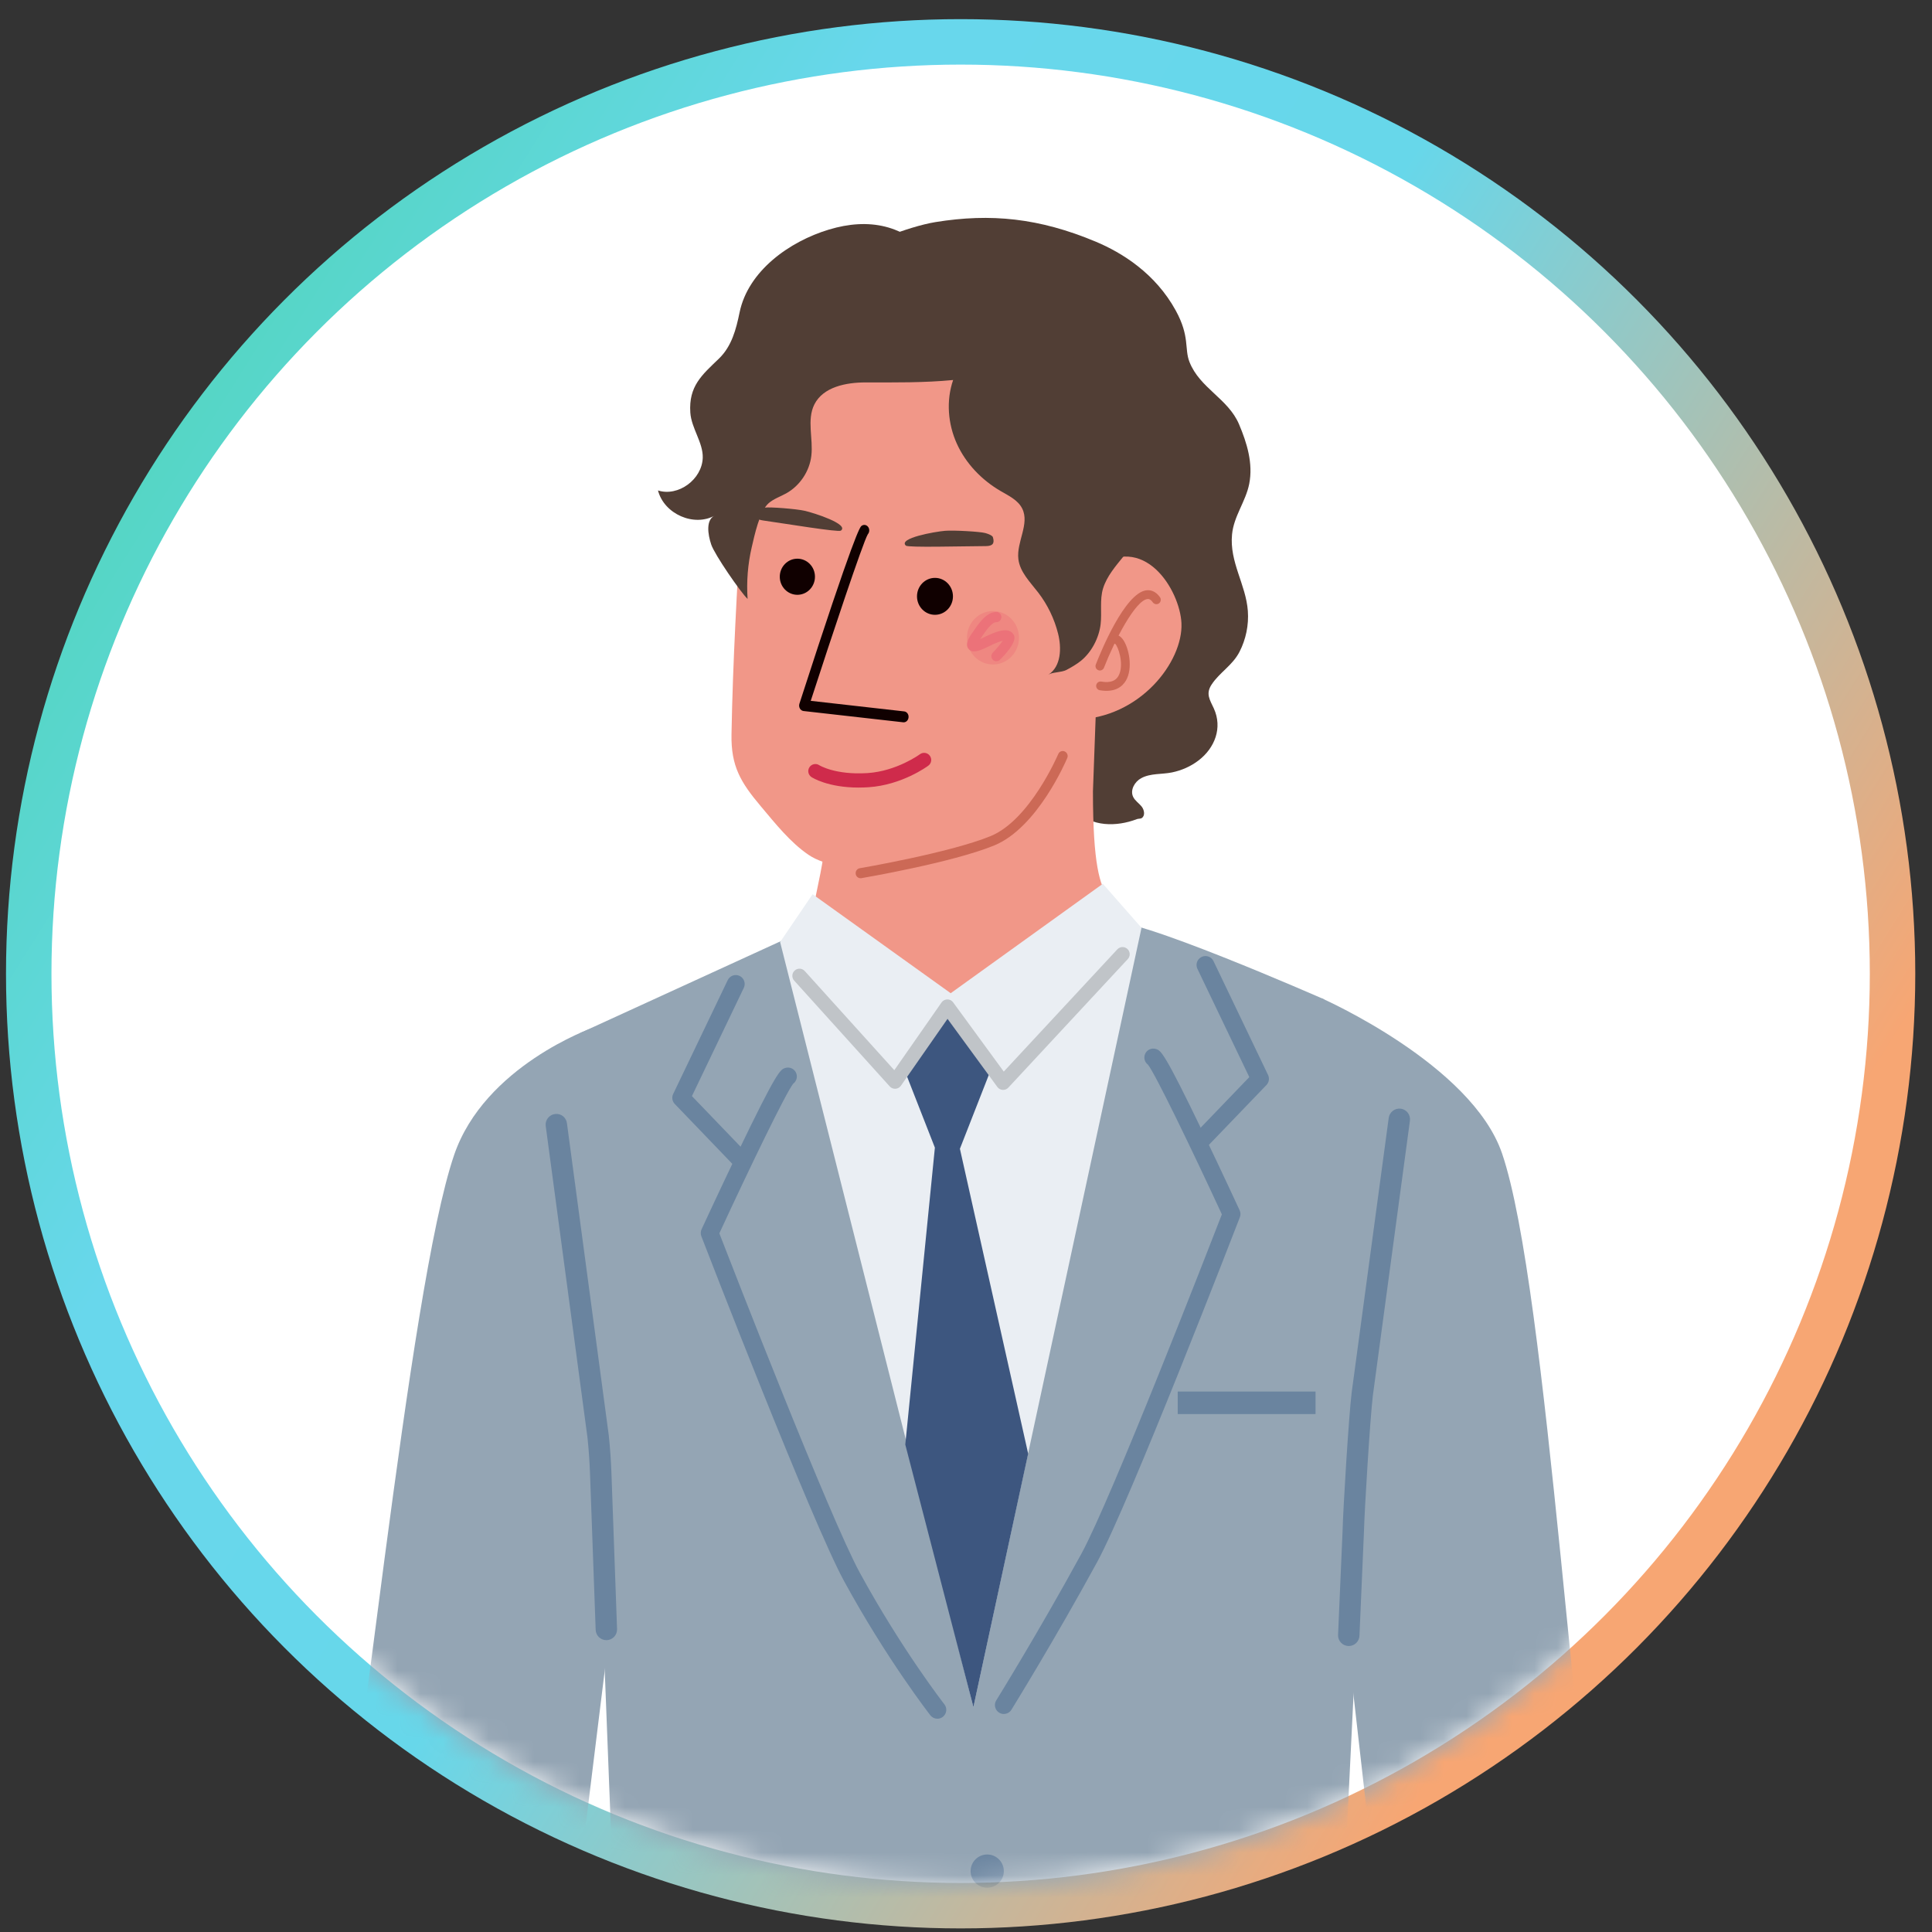 <?xml version="1.0" encoding="UTF-8"?>
<svg xmlns="http://www.w3.org/2000/svg" width="85" height="85" viewBox="0 0 85 85" fill="none">
  <rect x="0" y="0" width="85" height="85" fill="#333333" stroke="none"/>
  <circle cx="42.264" cy="42.842" r="41" fill="white" stroke="url(#paint0_linear_101_6906)" stroke-width="2"></circle>
  <mask id="mask0_101_6906" style="mask-type:alpha" maskUnits="userSpaceOnUse" x="2" y="2" width="81" height="81">
    <circle cx="42.264" cy="42.842" r="39.094" fill="white" stroke="url(#paint1_linear_101_6906)" stroke-width="2"></circle>
  </mask>
  <g mask="url(#mask0_101_6906)">
    <g clip-path="url(#clip0_101_6906)">
      <path d="M41.067 24.675C40.651 22.718 39.282 21.185 38.17 19.609C37.808 19.097 37.548 18.524 37.213 17.989C36.897 17.483 36.571 16.972 36.411 16.388C36.296 15.968 36.271 15.528 36.285 15.093C36.314 14.113 36.541 13.129 37.019 12.28C37.496 11.431 38.234 10.723 39.124 10.37C39.703 10.14 40.543 9.87 41.157 9.771C43.59 9.377 45.725 9.592 48.21 10.633C49.368 11.118 50.835 12.031 51.73 13.665C52.355 14.808 52.103 15.34 52.33 15.919C52.782 17.079 54.032 17.534 54.512 18.665C54.86 19.486 55.139 20.39 54.96 21.291C54.804 22.071 54.284 22.703 54.205 23.509C54.085 24.733 54.814 25.709 54.9 26.878C54.946 27.497 54.815 28.13 54.532 28.679C54.223 29.278 53.658 29.58 53.304 30.119C53.035 30.529 53.232 30.793 53.403 31.167C53.794 32.024 53.445 32.906 52.739 33.45C52.394 33.717 51.986 33.896 51.563 33.983C51.118 34.075 50.617 34.014 50.207 34.237C49.923 34.391 49.713 34.755 49.851 35.053C49.932 35.227 50.105 35.333 50.224 35.48C50.344 35.627 50.392 35.883 50.235 35.989C50.171 36.031 50.086 36.011 50.016 36.039C49.122 36.383 48.01 36.378 47.348 35.668C46.951 35.242 46.756 34.324 46.405 33.858C45.063 32.077 41.599 33.056 40.816 30.646C40.598 29.975 40.761 29.246 40.901 28.554C41.159 27.278 41.337 25.95 41.067 24.676V24.675Z" fill="#513E35"></path>
      <path d="M60.868 48.396C60.868 48.396 58.954 85.859 58.868 89.101L27.21 89.073L25.518 45.453L35.466 40.897L48.877 40.612C49.563 40.142 58.247 43.962 58.247 43.962L60.869 48.396H60.868Z" fill="#94A5B4"></path>
      <path d="M24.682 89.123L27.296 67.892C27.296 67.892 26.121 50.28 26.061 45.223C26.061 45.223 21.317 46.894 19.979 50.816C17.952 56.762 15.84 79.389 14.029 89.046L24.682 89.124V89.123Z" fill="#94A5B4"></path>
      <path d="M61.195 89.046L58.788 67.893C58.788 67.893 58.081 48.975 58.142 43.918C58.142 43.918 64.748 46.827 66.085 50.749C68.112 56.694 69.266 79.312 71.077 88.969L61.196 89.046H61.195Z" fill="#94A5B4"></path>
      <path d="M44.531 15.644C43.172 14.769 41.911 13.689 40.402 13.087C38.737 12.422 36.408 12.427 34.855 13.402C34.275 13.765 33.873 14.209 33.592 14.706C33.059 15.65 32.96 16.793 32.895 17.973C32.721 21.143 32.503 24.311 32.351 27.481C32.273 29.089 32.212 30.697 32.183 32.306C32.157 33.717 32.589 34.424 33.48 35.482C34.107 36.227 34.766 37.06 35.572 37.609C36.335 38.127 37.586 38.21 38.483 38.256C39.337 38.301 40.149 37.979 40.916 37.63C41.562 37.336 42.213 37.166 42.852 36.88C43.797 36.457 44.707 35.907 45.48 35.204C47.424 33.437 48.21 30.831 48.497 28.256C48.757 25.925 48.873 23.813 48.912 22.064L44.528 15.643L44.531 15.644Z" fill="#F19788"></path>
      <path d="M48.088 25.052C50.337 23.32 51.915 25.983 51.979 27.417C52.057 29.102 50.157 31.61 47.314 31.657C47.056 31.661 46.812 31.612 46.584 31.52L48.088 25.052Z" fill="#F19788"></path>
      <path d="M50.212 20.214C49.935 19.127 49.344 18.119 48.506 17.392C48.239 17.159 47.947 16.951 47.721 16.676C47.207 16.048 47.116 15.178 46.894 14.39C46.59 13.318 45.978 12.306 45.058 11.711C44.139 11.116 42.892 11.003 41.965 11.585C41.864 11.648 41.763 11.721 41.646 11.739C41.373 11.78 41.156 11.52 40.978 11.303C39.807 9.879 38.215 9.574 36.473 10.099C34.731 10.623 32.916 11.92 32.539 13.743C32.386 14.486 32.194 15.235 31.626 15.782C30.885 16.495 30.294 16.986 30.371 18.151C30.416 18.84 30.937 19.471 30.918 20.139C30.888 21.095 29.839 21.862 28.949 21.578C29.217 22.619 30.544 23.199 31.46 22.674C31.04 22.86 31.142 23.514 31.291 23.958C31.439 24.401 32.59 26.069 32.891 26.351C32.839 25.591 32.901 24.814 33.074 24.072C33.191 23.571 33.417 22.484 33.819 22.137C34.044 21.942 34.336 21.848 34.595 21.703C35.192 21.368 35.613 20.738 35.695 20.059C35.786 19.3 35.486 18.476 35.829 17.793C36.217 17.022 37.221 16.825 38.083 16.825C39.374 16.825 40.651 16.843 41.934 16.719C41.622 17.624 41.702 18.647 42.097 19.52C42.493 20.393 43.188 21.116 44.016 21.599C44.376 21.809 44.787 22.001 44.973 22.374C45.311 23.052 44.712 23.847 44.804 24.599C44.874 25.172 45.324 25.609 45.675 26.067C46.088 26.603 46.388 27.225 46.552 27.88C46.712 28.52 46.682 29.323 46.127 29.681C46.303 29.568 46.691 29.589 46.91 29.478C47.11 29.376 47.368 29.224 47.545 29.082C48.022 28.7 48.348 28.072 48.422 27.471C48.485 26.95 48.374 26.389 48.532 25.882C48.699 25.345 49.095 24.892 49.439 24.467C49.875 23.926 49.968 23.335 50.178 22.696C50.439 21.9 50.418 21.02 50.214 20.215L50.212 20.214Z" fill="#513E35"></path>
      <path d="M35.94 34.37L36.197 37.812V37.814C36.19 38.098 35.543 41.045 35.543 41.045L41.82 45.276L49.387 40.402C49.387 40.402 49.114 39.962 48.761 39.47C48.391 38.954 48.085 38.055 48.085 34.82L48.258 30.084L35.94 34.37Z" fill="#F19788"></path>
      <path d="M42.543 28.079C42.552 28.727 43.072 29.244 43.705 29.234C44.337 29.224 44.84 28.691 44.831 28.042C44.821 27.392 44.301 26.875 43.67 26.884C43.037 26.894 42.533 27.427 42.543 28.078V28.079Z" fill="#EF8781"></path>
      <path d="M43.837 29.093C43.89 29.093 43.945 29.073 43.987 29.032C44.167 28.856 44.747 28.26 44.614 27.957C44.572 27.861 44.498 27.794 44.4 27.758C44.143 27.663 43.757 27.809 43.255 28.056C43.221 28.073 43.194 28.086 43.176 28.095C43.157 28.103 43.14 28.11 43.123 28.119C43.133 28.105 43.142 28.091 43.153 28.077C43.174 28.046 43.199 28.011 43.224 27.973C43.358 27.777 43.634 27.366 43.833 27.373C43.948 27.378 44.055 27.278 44.057 27.154C44.061 27.029 43.963 26.926 43.843 26.924C43.417 26.921 43.084 27.396 42.867 27.713L42.798 27.811C42.622 28.06 42.446 28.342 42.61 28.547C42.772 28.753 43.08 28.634 43.357 28.505C43.376 28.496 43.407 28.48 43.446 28.462C43.802 28.286 44.005 28.215 44.12 28.189C44.002 28.358 43.791 28.605 43.686 28.706C43.598 28.792 43.594 28.934 43.677 29.024C43.72 29.072 43.778 29.094 43.836 29.094L43.837 29.093Z" fill="#EC7279"></path>
      <path d="M37.882 38.638C37.882 38.638 37.89 38.637 37.895 38.636C37.934 38.629 41.899 37.953 43.742 37.196C45.646 36.416 46.902 33.475 46.955 33.35C47.002 33.239 46.951 33.108 46.842 33.06C46.733 33.011 46.606 33.062 46.559 33.174C46.547 33.203 45.32 36.073 43.583 36.785C41.789 37.521 37.833 38.197 37.823 38.199C37.707 38.219 37.628 38.334 37.648 38.454C37.667 38.571 37.771 38.649 37.884 38.637L37.882 38.638Z" fill="#CC6956"></path>
      <path d="M34.307 25.374C34.307 25.814 34.654 26.169 35.081 26.169C35.508 26.169 35.855 25.814 35.855 25.374C35.855 24.935 35.509 24.58 35.081 24.58C34.653 24.58 34.307 24.936 34.307 25.374Z" fill="#100000"></path>
      <path d="M40.344 26.237C40.344 26.686 40.698 27.049 41.135 27.049C41.572 27.049 41.926 26.686 41.926 26.237C41.926 25.788 41.572 25.424 41.135 25.424C40.698 25.424 40.344 25.788 40.344 26.237Z" fill="#100000"></path>
      <path d="M39.759 31.779C39.868 31.779 39.962 31.687 39.972 31.562C39.986 31.43 39.899 31.312 39.78 31.299L35.669 30.834C36.567 28.065 37.962 23.874 38.18 23.505C38.252 23.424 38.265 23.295 38.205 23.198C38.138 23.089 38.003 23.061 37.905 23.136C37.839 23.189 37.632 23.346 35.171 30.96C35.148 31.03 35.156 31.108 35.191 31.17C35.226 31.233 35.286 31.274 35.352 31.282L39.738 31.778C39.745 31.778 39.752 31.778 39.759 31.778V31.779Z" fill="#100000"></path>
      <path d="M39.855 24.006C39.497 23.677 41.137 23.39 41.583 23.353C41.97 23.322 43.131 23.389 43.353 23.453C43.657 23.54 43.681 23.627 43.681 23.627C43.771 23.911 43.669 24.024 43.377 24.026C42.303 24.032 39.95 24.096 39.855 24.006Z" fill="#513E35"></path>
      <path d="M36.992 23.348C37.382 23.07 35.819 22.565 35.389 22.47C35.015 22.387 33.875 22.299 33.651 22.332C33.345 22.378 33.31 22.461 33.31 22.461C33.188 22.731 33.273 22.856 33.556 22.896C34.603 23.046 36.888 23.424 36.993 23.347L36.992 23.348Z" fill="#513E35"></path>
      <path d="M37.78 34.65C36.418 34.65 35.732 34.209 35.701 34.188C35.557 34.093 35.517 33.9 35.612 33.755C35.707 33.611 35.901 33.571 36.045 33.666C36.05 33.67 36.752 34.105 38.171 34.012C39.45 33.929 40.462 33.191 40.471 33.184C40.61 33.081 40.806 33.11 40.908 33.249C41.011 33.388 40.983 33.583 40.844 33.685C40.798 33.72 39.68 34.539 38.212 34.635C38.061 34.645 37.917 34.649 37.78 34.649L37.78 34.65Z" fill="#CF2B4B"></path>
      <path d="M59.34 72.418C59.34 72.418 59.333 72.418 59.329 72.418C59.069 72.412 58.863 72.196 58.869 71.936L59.067 67.376C59.091 66.366 59.34 62.318 59.466 61.28L61.098 49.181C61.133 48.924 61.376 48.744 61.628 48.777C61.885 48.812 62.066 49.049 62.031 49.307L60.4 61.399C60.28 62.386 60.032 66.428 60.008 67.398L59.811 71.959C59.805 72.214 59.595 72.418 59.34 72.418Z" fill="#6A849F"></path>
      <path d="M26.677 72.16C26.424 72.16 26.216 71.961 26.207 71.707L25.959 64.848C25.94 64.32 25.903 63.785 25.848 63.257L24.008 49.528C23.982 49.269 24.169 49.038 24.428 49.011C24.692 48.981 24.918 49.171 24.945 49.431L26.785 63.16C26.842 63.708 26.881 64.266 26.901 64.815L27.148 71.673C27.157 71.933 26.954 72.15 26.695 72.16C26.689 72.16 26.683 72.16 26.677 72.16Z" fill="#6A849F"></path>
      <path d="M48.349 29.495C48.34 29.493 48.33 29.49 48.32 29.486C48.221 29.447 48.172 29.335 48.211 29.235C48.415 28.71 49.483 26.087 50.436 25.971C50.597 25.951 50.831 25.988 51.035 26.276C51.096 26.364 51.075 26.484 50.988 26.547C50.901 26.608 50.781 26.587 50.718 26.5C50.605 26.34 50.515 26.351 50.482 26.355C49.95 26.42 49.044 28.161 48.57 29.376C48.535 29.466 48.44 29.515 48.349 29.495H48.349Z" fill="#CC6956"></path>
      <path d="M48.378 30.367C48.278 30.344 48.212 30.247 48.229 30.145C48.248 30.039 48.347 29.969 48.453 29.987C48.875 30.059 49.137 29.945 49.253 29.641C49.436 29.159 49.197 28.448 49.063 28.325C48.979 28.327 48.899 28.273 48.872 28.188C48.841 28.086 48.898 27.978 49 27.947C49.078 27.922 49.23 27.912 49.384 28.107C49.669 28.469 49.858 29.401 49.534 29.946C49.382 30.202 49.059 30.483 48.387 30.368C48.384 30.368 48.381 30.367 48.378 30.367Z" fill="#CC6956"></path>
      <path d="M50.222 40.82L48.52 38.883L41.827 43.697L35.751 39.342L34.322 41.446L42.825 75.104L50.222 40.82Z" fill="#EAEEF3"></path>
      <path d="M41.481 44.435L39.779 47.038L41.131 50.491L39.829 63.555L42.826 75.104L45.235 63.956L42.232 50.541L43.584 47.087L41.481 44.435Z" fill="#3D567F"></path>
      <path d="M44.134 47.951C44.128 47.951 44.121 47.951 44.115 47.951C44.022 47.946 43.936 47.899 43.88 47.823L41.687 44.825L39.636 47.768C39.581 47.846 39.493 47.896 39.398 47.901C39.302 47.907 39.209 47.87 39.145 47.798L34.941 43.143C34.824 43.014 34.834 42.816 34.963 42.7C35.092 42.583 35.29 42.593 35.406 42.722L39.346 47.084L41.423 44.105C41.481 44.022 41.575 43.972 41.677 43.97C41.778 43.966 41.874 44.017 41.934 44.099L44.162 47.145L49.158 41.767C49.276 41.64 49.475 41.633 49.602 41.751C49.729 41.869 49.737 42.067 49.619 42.194L44.363 47.851C44.303 47.915 44.22 47.951 44.133 47.951H44.134Z" fill="#C0C4C8"></path>
      <path d="M52.826 50.57C52.728 50.57 52.63 50.534 52.554 50.461C52.398 50.31 52.393 50.062 52.543 49.906L54.964 47.388L52.681 42.624C52.587 42.429 52.67 42.195 52.866 42.101C53.061 42.007 53.295 42.089 53.389 42.285L55.789 47.294C55.86 47.442 55.832 47.617 55.719 47.736L53.11 50.449C53.033 50.529 52.93 50.569 52.827 50.569L52.826 50.57Z" fill="#6A849F"></path>
      <path d="M44.163 75.408C44.093 75.408 44.021 75.389 43.957 75.349C43.773 75.234 43.716 74.993 43.831 74.809C43.85 74.779 45.725 71.752 47.577 68.358C48.895 65.942 53.197 54.872 53.757 53.427C52.395 50.481 50.828 47.247 50.506 46.841C50.373 46.743 50.312 46.567 50.367 46.401C50.436 46.196 50.658 46.085 50.863 46.153C51.076 46.224 51.216 46.271 52.932 49.838C53.745 51.53 54.531 53.231 54.539 53.248C54.584 53.344 54.587 53.455 54.549 53.554C54.351 54.066 49.693 66.115 48.266 68.732C46.403 72.146 44.516 75.191 44.498 75.222C44.424 75.342 44.295 75.407 44.164 75.407L44.163 75.408ZM50.613 46.897C50.613 46.897 50.613 46.897 50.614 46.897C50.614 46.897 50.614 46.897 50.613 46.897Z" fill="#6A849F"></path>
      <path d="M32.579 51.405C32.476 51.405 32.373 51.365 32.297 51.285L29.688 48.571C29.574 48.453 29.546 48.277 29.617 48.13L32.017 43.121C32.111 42.926 32.345 42.843 32.541 42.937C32.736 43.031 32.818 43.265 32.725 43.46L30.442 48.224L32.862 50.742C33.013 50.898 33.008 51.146 32.852 51.297C32.775 51.37 32.678 51.406 32.58 51.406L32.579 51.405Z" fill="#6A849F"></path>
      <path d="M41.241 75.617C41.125 75.617 41.009 75.565 40.932 75.466C40.913 75.442 39.012 73.001 37.139 69.568C35.712 66.951 31.053 54.902 30.856 54.39C30.818 54.291 30.822 54.18 30.866 54.084C30.874 54.067 31.66 52.366 32.473 50.673C34.189 47.106 34.329 47.059 34.542 46.988C34.747 46.92 34.97 47.03 35.038 47.236C35.093 47.402 35.032 47.578 34.899 47.676C34.577 48.081 33.01 51.316 31.648 54.262C32.208 55.708 36.51 66.777 37.828 69.193C39.67 72.569 41.531 74.96 41.549 74.983C41.683 75.153 41.653 75.4 41.482 75.534C41.41 75.59 41.325 75.617 41.24 75.617H41.241ZM34.791 47.732C34.791 47.732 34.791 47.732 34.79 47.732C34.79 47.732 34.79 47.732 34.791 47.732Z" fill="#6A849F"></path>
      <path d="M43.433 83.051C43.837 83.051 44.164 82.724 44.164 82.321C44.164 81.917 43.837 81.59 43.433 81.59C43.03 81.59 42.703 81.917 42.703 82.321C42.703 82.724 43.03 83.051 43.433 83.051Z" fill="#6A849F"></path>
      <path d="M57.878 61.222H51.815V62.213H57.878V61.222Z" fill="#6A849F"></path>
    </g>
  </g>
  <defs>
    <linearGradient id="paint0_linear_101_6906" x1="2.264" y1="20.115" x2="86.264" y2="72.842" gradientUnits="userSpaceOnUse">
      <stop stop-color="#51D6BC"></stop>
      <stop offset="0.215" stop-color="#68D7EC"></stop>
      <stop offset="0.44" stop-color="#67D7EA"></stop>
      <stop offset="0.83" stop-color="#F7A673"></stop>
      <stop offset="0.96" stop-color="#F7A673"></stop>
    </linearGradient>
    <linearGradient id="paint1_linear_101_6906" x1="4.17" y1="21.198" x2="84.167" y2="71.413" gradientUnits="userSpaceOnUse">
      <stop stop-color="#51D6BC"></stop>
      <stop offset="0.215" stop-color="#68D7EC"></stop>
      <stop offset="0.44" stop-color="#67D7EA"></stop>
      <stop offset="0.83" stop-color="#F7A673"></stop>
      <stop offset="0.96" stop-color="#F7A673"></stop>
    </linearGradient>
    <clipPath id="clip0_101_6906">
      <rect width="57.047" height="79.536" fill="white" transform="translate(14.029 9.587)"></rect>
    </clipPath>
  </defs>
</svg>

